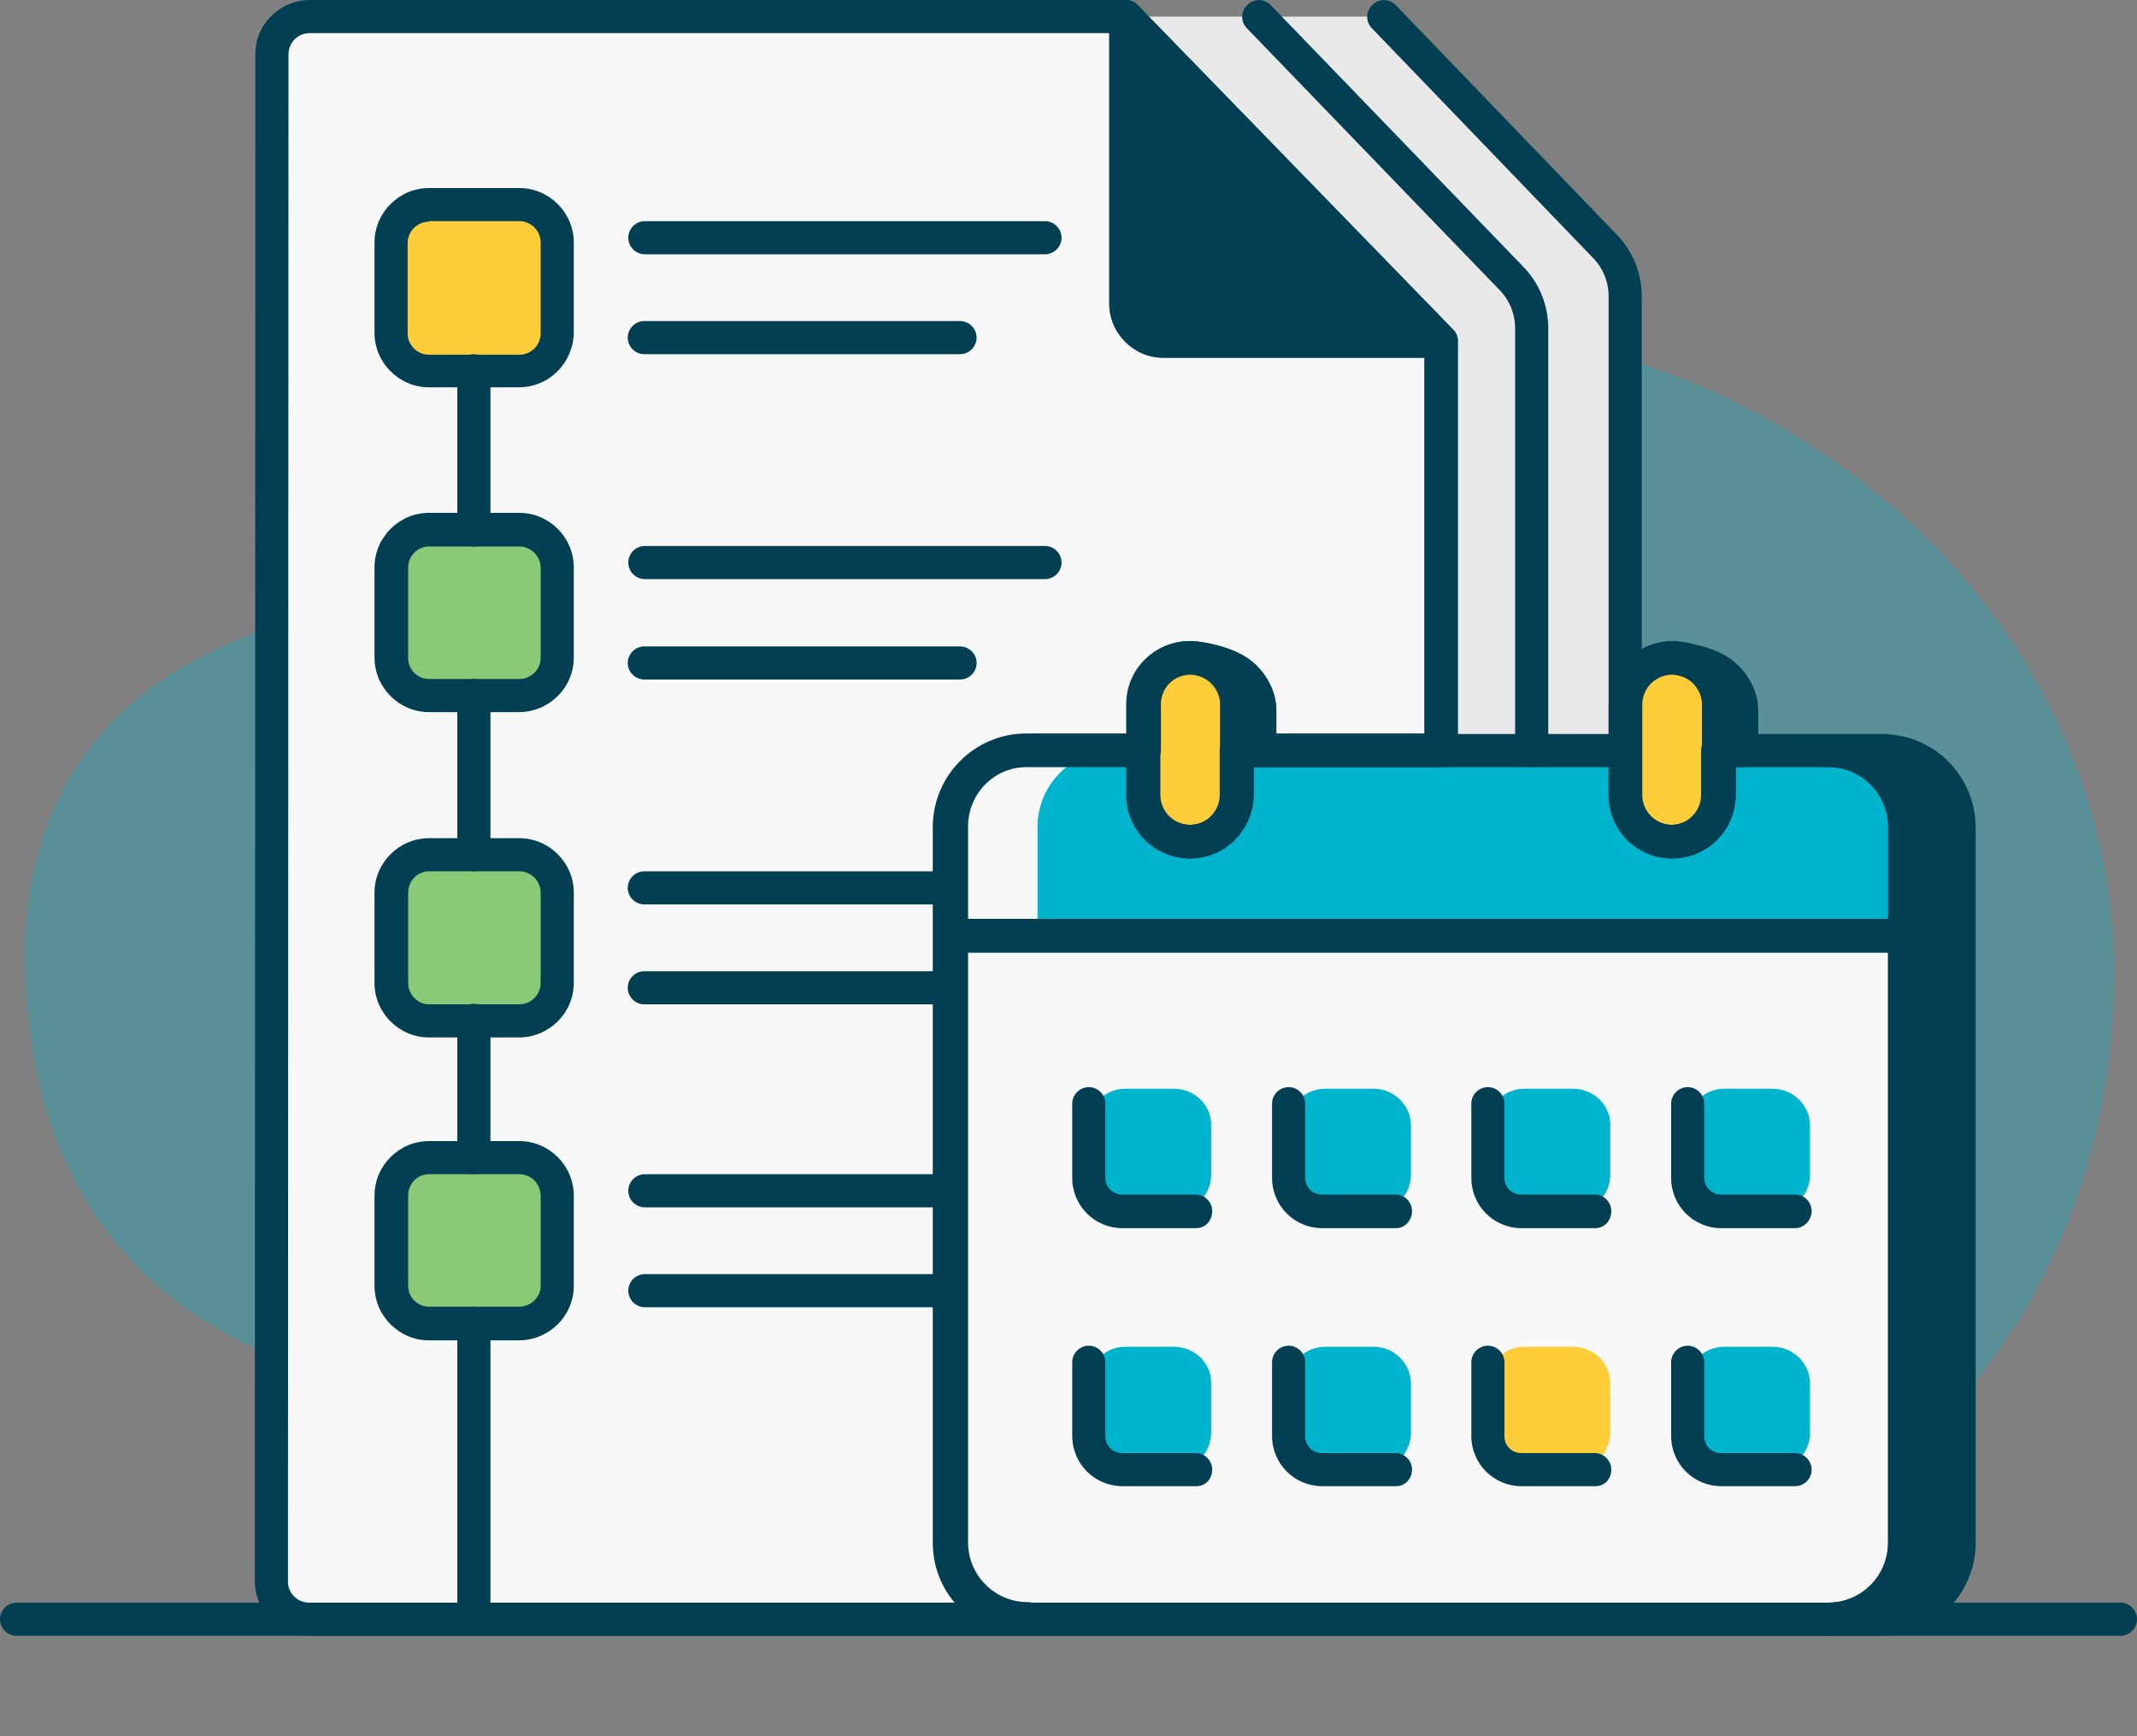 <?xml version="1.0" encoding="utf-8"?>
<!-- Generator: Adobe Illustrator 27.1.1, SVG Export Plug-In . SVG Version: 6.00 Build 0)  -->
<svg version="1.1" xmlns="http://www.w3.org/2000/svg" xmlns:xlink="http://www.w3.org/1999/xlink" x="0px" y="0px"
	 viewBox="0 0 400 325" style="enable-background:new 0 0 400 325;" xml:space="preserve">
<rect x="0" y="0" width="400" height="325" fill="#808080" stroke="none"/>
<style type="text/css">
	.st0{opacity:0.3;}
	.st1{fill:#00B4CD;}
	.st2{fill:#F8F8F8;}
	.st3{fill:#FFCD39;}
	.st4{fill:#E9E9EA;}
	.st5{fill:#8AC976;}
	.st6{fill:#023F53;}
</style>
<g id="Layer_2">
</g>
<g id="Layer_1">
	<g class="st0">
		<path class="st1" d="M260.9,59.9c-16.8-20.7-46.4-41-77.8-41c-51.3,0-90.9,42.8-90.9,87.4c0,1.9,0.1,3.7,0.2,5.5
			c-0.4,0-0.9,0-1.3,0C36,111.8,4.7,137,4.7,178.6c0,29.1,10.2,60.5,46.8,75.4c12.2,28.7,43.9,49.2,81.2,49.2
			c20.5,0,110.7,0,136.4,0c77.2,0,126.6-53.9,126.6-121.1C395.6,116,336.3,61.7,260.9,59.9z"/>
	</g>
	<g>
		<path class="st2" d="M177.8,288.8c0,7.9,6.4,14.3,14.3,14.3h150c7.9,0,14.3-6.4,14.3-14.3V175.1H177.8V288.8z"/>
		<path class="st1" d="M342.2,140.5h-20.5v8.3c0,4.8-3.9,8.8-8.7,8.8c-4.8,0-8.8-3.9-8.8-8.8v-8.3h-72.7v8.3c0,4.8-3.9,8.8-8.7,8.8
			c-4.8,0-8.8-3.9-8.8-8.8v-8.3h-21.8c-7.9,0-14.3,6.4-14.3,14.3v20.3h178.7v-20.3C356.6,146.9,350.1,140.5,342.2,140.5z"/>
		<path class="st3" d="M224.5,123.3c-0.5-0.1-1.1-0.2-1.7-0.2c-4.8,0-8.8,3.9-8.8,8.7v16.9c0,4.8,3.9,8.8,8.8,8.8
			c4.8,0,8.7-3.9,8.7-8.8v-16.9c0-2.4-1-4.6-2.6-6.2C227.8,124.5,226.2,123.6,224.5,123.3z"/>
		<path class="st3" d="M314.7,123.3c-0.5-0.1-1.1-0.2-1.7-0.2c-4.8,0-8.8,3.9-8.8,8.7v16.9c0,4.8,3.9,8.8,8.8,8.8
			c4.8,0,8.7-3.9,8.7-8.8v-16.9c0-2.4-1-4.6-2.6-6.2C318,124.5,316.4,123.6,314.7,123.3z"/>
		<g>
			<path class="st1" d="M219.7,203.8h-9.1c-3.8,0-6.8,3.1-6.8,6.8l0,9c0,3.9,3.2,7.1,7.1,7.1h9c3.8,0,6.8-3,6.8-6.8l0-9
				C226.9,207,223.7,203.8,219.7,203.8z"/>
			<path class="st1" d="M257.1,203.8H248c-3.8,0-6.8,3.1-6.8,6.8l0,9c0,3.9,3.2,7.1,7.1,7.1h9c3.8,0,6.8-3,6.8-6.8l0-9
				C264.2,207,261,203.8,257.1,203.8z"/>
			<path class="st1" d="M294.4,203.8h-9.1c-3.8,0-6.8,3.1-6.8,6.8l0,9c0,3.9,3.2,7.1,7.1,7.1h9c3.8,0,6.8-3,6.8-6.8l0-9
				C301.6,207,298.4,203.8,294.4,203.8z"/>
			<path class="st1" d="M331.8,203.8h-9.1c-3.8,0-6.8,3.1-6.8,6.8l0,9c0,3.9,3.2,7.1,7.1,7.1h9c3.8,0,6.8-3,6.8-6.8l0-9
				C338.9,207,335.7,203.8,331.8,203.8z"/>
		</g>
		<g>
			<path class="st1" d="M219.7,252.1h-9.1c-3.8,0-6.8,3.1-6.8,6.8l0,9c0,3.9,3.2,7.1,7.1,7.1h9c3.8,0,6.8-3,6.8-6.8l0-9
				C226.9,255.3,223.7,252.1,219.7,252.1z"/>
			<path class="st1" d="M257.1,252.1H248c-3.8,0-6.8,3.1-6.8,6.8l0,9c0,3.9,3.2,7.1,7.1,7.1h9c3.8,0,6.8-3,6.8-6.8l0-9
				C264.2,255.3,261,252.1,257.1,252.1z"/>
			<path class="st3" d="M294.4,252.1h-9.1c-3.8,0-6.8,3.1-6.8,6.8l0,9c0,3.9,3.2,7.1,7.1,7.1h9c3.8,0,6.8-3,6.8-6.8l0-9
				C301.6,255.3,298.4,252.1,294.4,252.1z"/>
			<path class="st1" d="M331.8,252.1h-9.1c-3.8,0-6.8,3.1-6.8,6.8l0,9c0,3.9,3.2,7.1,7.1,7.1h9c3.8,0,6.8-3,6.8-6.8l0-9
				C338.9,255.3,335.7,252.1,331.8,252.1z"/>
		</g>
		<path class="st2" d="M177.8,154.8v20.3h16.4v-20.3c0-7.9,6.4-14.3,14.3-14.3h-16.4C184.2,140.5,177.8,146.9,177.8,154.8z"/>
	</g>
	<path class="st2" d="M58,3.1c-4,0-7.2,3.2-7.2,7.2L50.8,296c0,4,3.2,7.2,7.2,7.2h134.2c-7.9,0-14.3-6.4-14.3-14.3v-134
		c0-7.9,6.4-14.3,14.3-14.3H214v-8.6c0-4.8,3.9-8.7,8.7-8.7c0.6,0,1.2,0,1.7,0.2c0,0,3.9,0.5,6.8,2.1c2.5,1.3,4.6,4.4,4.6,7.5v7.5
		h33.9V63.8L210.7,3.1H58z"/>
	<path class="st4" d="M259.1,3.1h-48.3l59.1,60.7v76.6h34.4v-85c0-3.6-1.4-7-3.9-9.5L259.1,3.1z"/>
	<g>
		<g>
			<path class="st3" d="M97.1,38.3H80.3c-3.9,0-7.1,3.2-7.1,7.1v16.9c0,3.9,3.2,7.1,7.1,7.1h16.9c3.9,0,7.1-3.2,7.1-7.1V45.4
				C104.2,41.5,101.1,38.3,97.1,38.3z"/>
		</g>
		<g>
			<path class="st5" d="M97.1,99.2H80.3c-3.9,0-7.1,3.2-7.1,7.1v16.9c0,3.9,3.2,7.1,7.1,7.1h16.9c3.9,0,7.1-3.2,7.1-7.1v-16.9
				C104.2,102.3,101.1,99.2,97.1,99.2z"/>
		</g>
		<g>
			<path class="st5" d="M97.1,160H80.3c-3.9,0-7.1,3.2-7.1,7.1v16.9c0,3.9,3.2,7.1,7.1,7.1h16.9c3.9,0,7.1-3.2,7.1-7.1v-16.9
				C104.2,163.2,101.1,160,97.1,160z"/>
		</g>
		<g>
			<path class="st5" d="M97.1,216.7H80.3c-3.9,0-7.1,3.2-7.1,7.1v16.9c0,3.9,3.2,7.1,7.1,7.1h16.9c3.9,0,7.1-3.2,7.1-7.1v-16.9
				C104.2,219.9,101.1,216.7,97.1,216.7z"/>
		</g>
	</g>
	<path class="st6" d="M352.3,140.5h-10.1c7.9,0,14.3,6.4,14.3,14.4v133.9c0,7.9-6.4,14.3-14.3,14.3h10.1c7.9,0,14.3-6.4,14.3-14.3
		V154.8C366.7,146.9,360.3,140.5,352.3,140.5z"/>
	<path class="st6" d="M321.5,125.4c-2.9-1.6-6.8-2.1-6.8-2.1c1.7,0.3,3.3,1.2,4.5,2.4c1.6,1.6,2.6,3.8,2.6,6.2v8.6h4.3v-7.5
		C326,129.8,324,126.8,321.5,125.4z"/>
	<path class="st6" d="M231.3,125.4c-2.9-1.6-6.8-2.1-6.8-2.1c1.7,0.3,3.3,1.2,4.5,2.4c1.6,1.6,2.6,3.8,2.6,6.2v8.6h4.3v-7.5
		C235.8,129.8,233.8,126.8,231.3,125.4z"/>
	<path class="st6" d="M210.7,56.8c0,3.9,3.2,7.1,7.1,7.1h52L210.7,3.1V56.8z"/>
	<g>
		<path class="st6" d="M352.3,306.2h-10.1c-1.7,0-3.1-1.4-3.1-3.1s1.4-3.1,3.1-3.1c6.2,0,11.2-5,11.2-11.2V154.8
			c0-6.2-5-11.2-11.2-11.2c-1.7,0-3.1-1.4-3.1-3.1s1.4-3.1,3.1-3.1h10.1c9.6,0,17.5,7.8,17.5,17.5v133.9
			C369.8,298.4,362,306.2,352.3,306.2z M356.1,144.3c2.2,2.9,3.6,6.6,3.6,10.6v133.9c0,4-1.3,7.6-3.6,10.6c4.3-1.6,7.4-5.7,7.4-10.6
			V154.8C363.6,150,360.5,145.8,356.1,144.3z"/>
		<path class="st6" d="M342.2,306.2h-150c-9.6,0-17.5-7.8-17.5-17.5V175.1c0-1.7,1.4-3.1,3.1-3.1h178.7c1.7,0,3.1,1.4,3.1,3.1v113.6
			C359.7,298.4,351.9,306.2,342.2,306.2z M181,178.3v110.5c0,6.2,5,11.2,11.2,11.2h150c6.2,0,11.2-5,11.2-11.2V178.3H181z"/>
		<path class="st6" d="M356.6,178.3H177.8c-1.7,0-3.1-1.4-3.1-3.1v-20.3c0-9.6,7.8-17.5,17.5-17.5H214c1.7,0,3.1,1.4,3.1,3.1v8.3
			c0,3.1,2.5,5.6,5.6,5.6c3.1,0,5.6-2.5,5.6-5.6v-8.3c0-1.7,1.4-3.1,3.1-3.1h72.7c1.7,0,3.1,1.4,3.1,3.1v8.3c0,3.1,2.5,5.6,5.6,5.6
			c3.1,0,5.6-2.5,5.6-5.6v-8.3c0-1.7,1.4-3.1,3.1-3.1h20.5c9.6,0,17.5,7.8,17.5,17.5v20.3C359.7,176.9,358.3,178.3,356.6,178.3z
			 M181,172h172.5v-17.2c0-6.2-5-11.2-11.2-11.2h-17.4v5.2c0,6.6-5.3,11.9-11.9,11.9c-6.6,0-11.9-5.3-11.9-11.9v-5.2h-66.5v5.2
			c0,6.6-5.3,11.9-11.9,11.9c-6.6,0-11.9-5.3-11.9-11.9v-5.2h-18.7c-6.2,0-11.2,5-11.2,11.2V172z"/>
		<path class="st6" d="M222.8,160.7c-6.6,0-11.9-5.3-11.9-11.9v-16.9c0-6.5,5.3-11.9,11.9-11.9c0.8,0,1.6,0.1,2.3,0.2
			c2.3,0.4,4.4,1.6,6.1,3.2c2.2,2.3,3.5,5.3,3.5,8.4v16.9C234.6,155.4,229.3,160.7,222.8,160.7z M222.8,126.3
			c-3.1,0-5.6,2.5-5.6,5.6v16.9c0,3.1,2.5,5.6,5.6,5.6c3.1,0,5.6-2.5,5.6-5.6v-16.9c0-1.5-0.6-2.9-1.7-4c-0.8-0.8-1.8-1.3-2.9-1.5
			c0,0,0,0-0.1,0C223.5,126.3,223.2,126.3,222.8,126.3z"/>
		<path class="st6" d="M313,160.7c-6.6,0-11.9-5.3-11.9-11.9v-16.9c0-6.5,5.3-11.9,11.9-11.9c0.8,0,1.6,0.1,2.3,0.2
			c2.3,0.4,4.4,1.6,6.1,3.2c2.2,2.3,3.5,5.3,3.5,8.4v16.9C324.8,155.4,319.5,160.7,313,160.7z M313,126.3c-3.1,0-5.6,2.5-5.6,5.6
			v16.9c0,3.1,2.5,5.6,5.6,5.6c3.1,0,5.6-2.5,5.6-5.6v-16.9c0-1.5-0.6-2.9-1.7-4c-0.8-0.8-1.8-1.3-2.9-1.5c0,0-0.1,0-0.1,0
			C313.7,126.3,313.4,126.3,313,126.3z"/>
		<path class="st6" d="M326,143.6h-4.3c-1.7,0-3.1-1.4-3.1-3.1v-8.6c0-1.5-0.6-2.9-1.7-4c-0.8-0.8-1.8-1.3-2.9-1.5
			c-1.7-0.3-2.8-1.9-2.5-3.6c0.3-1.7,1.8-2.8,3.5-2.6c0.5,0.1,4.6,0.6,7.9,2.5c3.6,2,6.2,6.2,6.2,10.2v7.5
			C329.2,142.2,327.8,143.6,326,143.6z"/>
		<path class="st6" d="M235.8,143.6h-4.3c-1.7,0-3.1-1.4-3.1-3.1v-8.6c0-1.5-0.6-2.9-1.7-4c-0.8-0.8-1.8-1.3-2.9-1.5
			c-1.7-0.3-2.8-1.9-2.5-3.6c0.3-1.7,1.8-2.8,3.5-2.6c0.5,0.1,4.6,0.6,7.9,2.5l0,0c3.6,2,6.2,6.2,6.2,10.2v7.5
			C239,142.2,237.6,143.6,235.8,143.6z"/>
		<g>
			<path class="st6" d="M223.9,278.2h-13.8c-5.2,0-9.4-4.2-9.4-9.4V255c0-1.7,1.4-3.1,3.1-3.1s3.1,1.4,3.1,3.1v13.9
				c0,1.7,1.4,3.1,3.1,3.1h13.8c1.7,0,3.1,1.4,3.1,3.1S225.7,278.2,223.9,278.2z"/>
			<path class="st6" d="M261.3,278.2h-13.8c-5.2,0-9.4-4.2-9.4-9.4V255c0-1.7,1.4-3.1,3.1-3.1s3.1,1.4,3.1,3.1v13.9
				c0,1.7,1.4,3.1,3.1,3.1h13.8c1.7,0,3.1,1.4,3.1,3.1S263,278.2,261.3,278.2z"/>
			<path class="st6" d="M298.6,278.2h-13.8c-5.2,0-9.4-4.2-9.4-9.4V255c0-1.7,1.4-3.1,3.1-3.1s3.1,1.4,3.1,3.1v13.9
				c0,1.7,1.4,3.1,3.1,3.1h13.8c1.7,0,3.1,1.4,3.1,3.1S300.4,278.2,298.6,278.2z"/>
			<path class="st6" d="M336,278.2h-13.8c-5.2,0-9.4-4.2-9.4-9.4V255c0-1.7,1.4-3.1,3.1-3.1s3.1,1.4,3.1,3.1v13.9
				c0,1.7,1.4,3.1,3.1,3.1H336c1.7,0,3.1,1.4,3.1,3.1S337.7,278.2,336,278.2z"/>
		</g>
		<g>
			<path class="st6" d="M223.9,229.9h-13.8c-5.2,0-9.4-4.2-9.4-9.4v-13.9c0-1.7,1.4-3.1,3.1-3.1s3.1,1.4,3.1,3.1v13.9
				c0,1.7,1.4,3.1,3.1,3.1h13.8c1.7,0,3.1,1.4,3.1,3.1S225.7,229.9,223.9,229.9z"/>
			<path class="st6" d="M261.3,229.9h-13.8c-5.2,0-9.4-4.2-9.4-9.4v-13.9c0-1.7,1.4-3.1,3.1-3.1s3.1,1.4,3.1,3.1v13.9
				c0,1.7,1.4,3.1,3.1,3.1h13.8c1.7,0,3.1,1.4,3.1,3.1S263,229.9,261.3,229.9z"/>
			<path class="st6" d="M298.6,229.9h-13.8c-5.2,0-9.4-4.2-9.4-9.4v-13.9c0-1.7,1.4-3.1,3.1-3.1s3.1,1.4,3.1,3.1v13.9
				c0,1.7,1.4,3.1,3.1,3.1h13.8c1.7,0,3.1,1.4,3.1,3.1S300.4,229.9,298.6,229.9z"/>
			<path class="st6" d="M336,229.9h-13.8c-5.2,0-9.4-4.2-9.4-9.4v-13.9c0-1.7,1.4-3.1,3.1-3.1s3.1,1.4,3.1,3.1v13.9
				c0,1.7,1.4,3.1,3.1,3.1H336c1.7,0,3.1,1.4,3.1,3.1S337.7,229.9,336,229.9z"/>
		</g>
	</g>
	<g>
		<g>
			<path class="st6" d="M192.2,306.2H58c-5.7,0-10.3-4.6-10.3-10.3l0.1-285.7C47.7,4.6,52.4,0,58,0h152.7c0.8,0,1.7,0.3,2.2,0.9
				L272,61.7c0.6,0.6,0.9,1.4,0.9,2.2v76.6c0,1.7-1.4,3.1-3.1,3.1h-33.9c-1.7,0-3.1-1.4-3.1-3.1v-7.5c0-2-1.5-4-2.9-4.8
				c-2-1.1-4.8-1.6-5.7-1.8c-0.1,0-0.2,0-0.3-0.1c-0.1,0-0.4-0.1-1-0.1c-3.1,0-5.6,2.5-5.6,5.6v8.6c0,1.7-1.4,3.1-3.1,3.1h-21.8
				c-6.2,0-11.2,5-11.2,11.2v134c0,6.2,5,11.2,11.2,11.2c1.7,0,3.1,1.4,3.1,3.1S193.9,306.2,192.2,306.2z M58,6.2c-2.3,0-4,1.8-4,4
				L53.9,296c0,2.3,1.8,4,4,4h120.8c-2.6-3-4.1-7-4.1-11.2v-134c0-9.6,7.8-17.5,17.5-17.5h18.7v-5.5c0-6.5,5.3-11.8,11.9-11.8
				c0.9,0,1.6,0.1,2.2,0.2c0.9,0.1,4.7,0.7,7.8,2.5c3.6,2,6.2,6.2,6.2,10.2v4.4h27.7V65.1L209.4,6.2H58z"/>
			<path class="st6" d="M269.8,67h-52c-5.6,0-10.2-4.6-10.2-10.2V3.1c0-1.3,0.8-2.4,1.9-2.9c1.2-0.5,2.5-0.2,3.4,0.7L272,61.7
				c0.9,0.9,1.1,2.2,0.6,3.4C272.2,66.2,271.1,67,269.8,67z M213.9,10.8v45.9c0,2.2,1.8,3.9,3.9,3.9h44.6L213.9,10.8z"/>
			<path class="st6" d="M286.7,143.6c-1.7,0-3.1-1.4-3.1-3.1v-79c0-2.8-1.1-5.4-3-7.3L233.4,5.3c-1.2-1.2-1.2-3.2,0.1-4.4
				c1.2-1.2,3.2-1.2,4.4,0.1L285,49.8c3.1,3.1,4.8,7.3,4.8,11.7v79C289.8,142.2,288.4,143.6,286.7,143.6z"/>
			<path class="st6" d="M304.2,143.6c-1.7,0-3.1-1.4-3.1-3.1v-85c0-2.8-1.1-5.4-3-7.3L256.8,5.3c-1.2-1.2-1.2-3.2,0.1-4.4
				c1.2-1.2,3.2-1.2,4.4,0.1l41.2,42.8c3.1,3.1,4.8,7.3,4.8,11.7v85C307.4,142.2,306,143.6,304.2,143.6z"/>
		</g>
		<g>
			<g>
				<path class="st6" d="M97.1,72.5H80.3c-5.6,0-10.2-4.6-10.2-10.2V45.4c0-5.6,4.6-10.2,10.2-10.2h16.9c5.6,0,10.2,4.6,10.2,10.2
					v16.9C107.3,67.9,102.8,72.5,97.1,72.5z M80.3,41.5c-2.2,0-4,1.8-4,4v16.9c0,2.2,1.8,4,4,4h16.9c2.2,0,4-1.8,4-4V45.4
					c0-2.2-1.8-4-4-4H80.3z"/>
				<g>
					<path class="st6" d="M195.6,47.6h-74.9c-1.7,0-3.1-1.4-3.1-3.1s1.4-3.1,3.1-3.1h74.9c1.7,0,3.1,1.4,3.1,3.1
						S197.3,47.6,195.6,47.6z"/>
					<path class="st6" d="M179.7,66.3h-59.1c-1.7,0-3.1-1.4-3.1-3.1s1.4-3.1,3.1-3.1h59.1c1.7,0,3.1,1.4,3.1,3.1
						S181.4,66.3,179.7,66.3z"/>
				</g>
			</g>
			<g>
				<path class="st6" d="M97.1,133.3H80.3c-5.6,0-10.2-4.6-10.2-10.2v-16.9c0-5.6,4.6-10.2,10.2-10.2h16.9c5.6,0,10.2,4.6,10.2,10.2
					v16.9C107.4,128.7,102.8,133.3,97.1,133.3z M80.3,102.3c-2.2,0-3.9,1.8-3.9,4v16.9c0,2.2,1.8,3.9,3.9,3.9h16.9
					c2.2,0,4-1.8,4-3.9v-16.9c0-2.2-1.8-4-4-4H80.3z"/>
				<g>
					<path class="st6" d="M195.6,108.4h-74.9c-1.7,0-3.1-1.4-3.1-3.1s1.4-3.1,3.1-3.1h74.9c1.7,0,3.1,1.4,3.1,3.1
						S197.3,108.4,195.6,108.4z"/>
					<path class="st6" d="M179.7,127.2h-59.1c-1.7,0-3.1-1.4-3.1-3.1s1.4-3.1,3.1-3.1h59.1c1.7,0,3.1,1.4,3.1,3.1
						S181.4,127.2,179.7,127.2z"/>
				</g>
			</g>
			<g>
				<path class="st6" d="M97.1,194.2H80.3c-5.6,0-10.2-4.6-10.2-10.2v-16.9c0-5.6,4.6-10.2,10.2-10.2h16.9c5.6,0,10.2,4.6,10.2,10.2
					v16.9C107.4,189.6,102.8,194.2,97.1,194.2z M80.3,163.1c-2.2,0-3.9,1.8-3.9,4v16.9c0,2.2,1.8,4,3.9,4h16.9c2.2,0,4-1.8,4-4
					v-16.9c0-2.2-1.8-4-4-4H80.3z"/>
				<g>
					<path class="st6" d="M177.8,169.3h-57.2c-1.7,0-3.1-1.4-3.1-3.1s1.4-3.1,3.1-3.1h57.2c1.7,0,3.1,1.4,3.1,3.1
						S179.6,169.3,177.8,169.3z"/>
					<path class="st6" d="M177.8,188h-57.2c-1.7,0-3.1-1.4-3.1-3.1s1.4-3.1,3.1-3.1h57.2c1.7,0,3.1,1.4,3.1,3.1S179.6,188,177.8,188
						z"/>
				</g>
			</g>
			<g>
				<path class="st6" d="M97.1,250.9H80.3c-5.6,0-10.2-4.6-10.2-10.2v-16.9c0-5.6,4.6-10.2,10.2-10.2h16.9c5.6,0,10.2,4.6,10.2,10.2
					v16.9C107.4,246.3,102.8,250.9,97.1,250.9z M80.3,219.8c-2.2,0-3.9,1.8-3.9,4v16.9c0,2.2,1.8,3.9,3.9,3.9h16.9
					c2.2,0,4-1.8,4-3.9v-16.9c0-2.2-1.8-4-4-4H80.3z"/>
				<g>
					<path class="st6" d="M177.9,226h-57.2c-1.7,0-3.1-1.4-3.1-3.1s1.4-3.1,3.1-3.1h57.2c1.7,0,3.1,1.4,3.1,3.1S179.6,226,177.9,226
						z"/>
					<path class="st6" d="M177.9,244.7h-57.2c-1.7,0-3.1-1.4-3.1-3.1s1.4-3.1,3.1-3.1h57.2c1.7,0,3.1,1.4,3.1,3.1
						S179.6,244.7,177.9,244.7z"/>
				</g>
			</g>
			<path class="st6" d="M88.7,306.2c-1.7,0-3.1-1.4-3.1-3.1v-55.4c0-1.7,1.4-3.1,3.1-3.1s3.1,1.4,3.1,3.1v55.4
				C91.8,304.9,90.4,306.2,88.7,306.2z"/>
			<path class="st6" d="M88.7,163.1c-1.7,0-3.1-1.4-3.1-3.1v-29.8c0-1.7,1.4-3.1,3.1-3.1s3.1,1.4,3.1,3.1V160
				C91.8,161.7,90.4,163.1,88.7,163.1z"/>
			<path class="st6" d="M88.7,102.3c-1.7,0-3.1-1.4-3.1-3.1V69.4c0-1.7,1.4-3.1,3.1-3.1s3.1,1.4,3.1,3.1v29.8
				C91.8,100.9,90.4,102.3,88.7,102.3z"/>
			<path class="st6" d="M88.7,219.8c-1.7,0-3.1-1.4-3.1-3.1V191c0-1.7,1.4-3.1,3.1-3.1s3.1,1.4,3.1,3.1v25.7
				C91.8,218.4,90.4,219.8,88.7,219.8z"/>
		</g>
	</g>
	<path class="st6" d="M396.9,306.2H3.1c-1.7,0-3.1-1.4-3.1-3.1s1.4-3.1,3.1-3.1h393.8c1.7,0,3.1,1.4,3.1,3.1
		S398.6,306.2,396.9,306.2z"/>
</g>
</svg>
